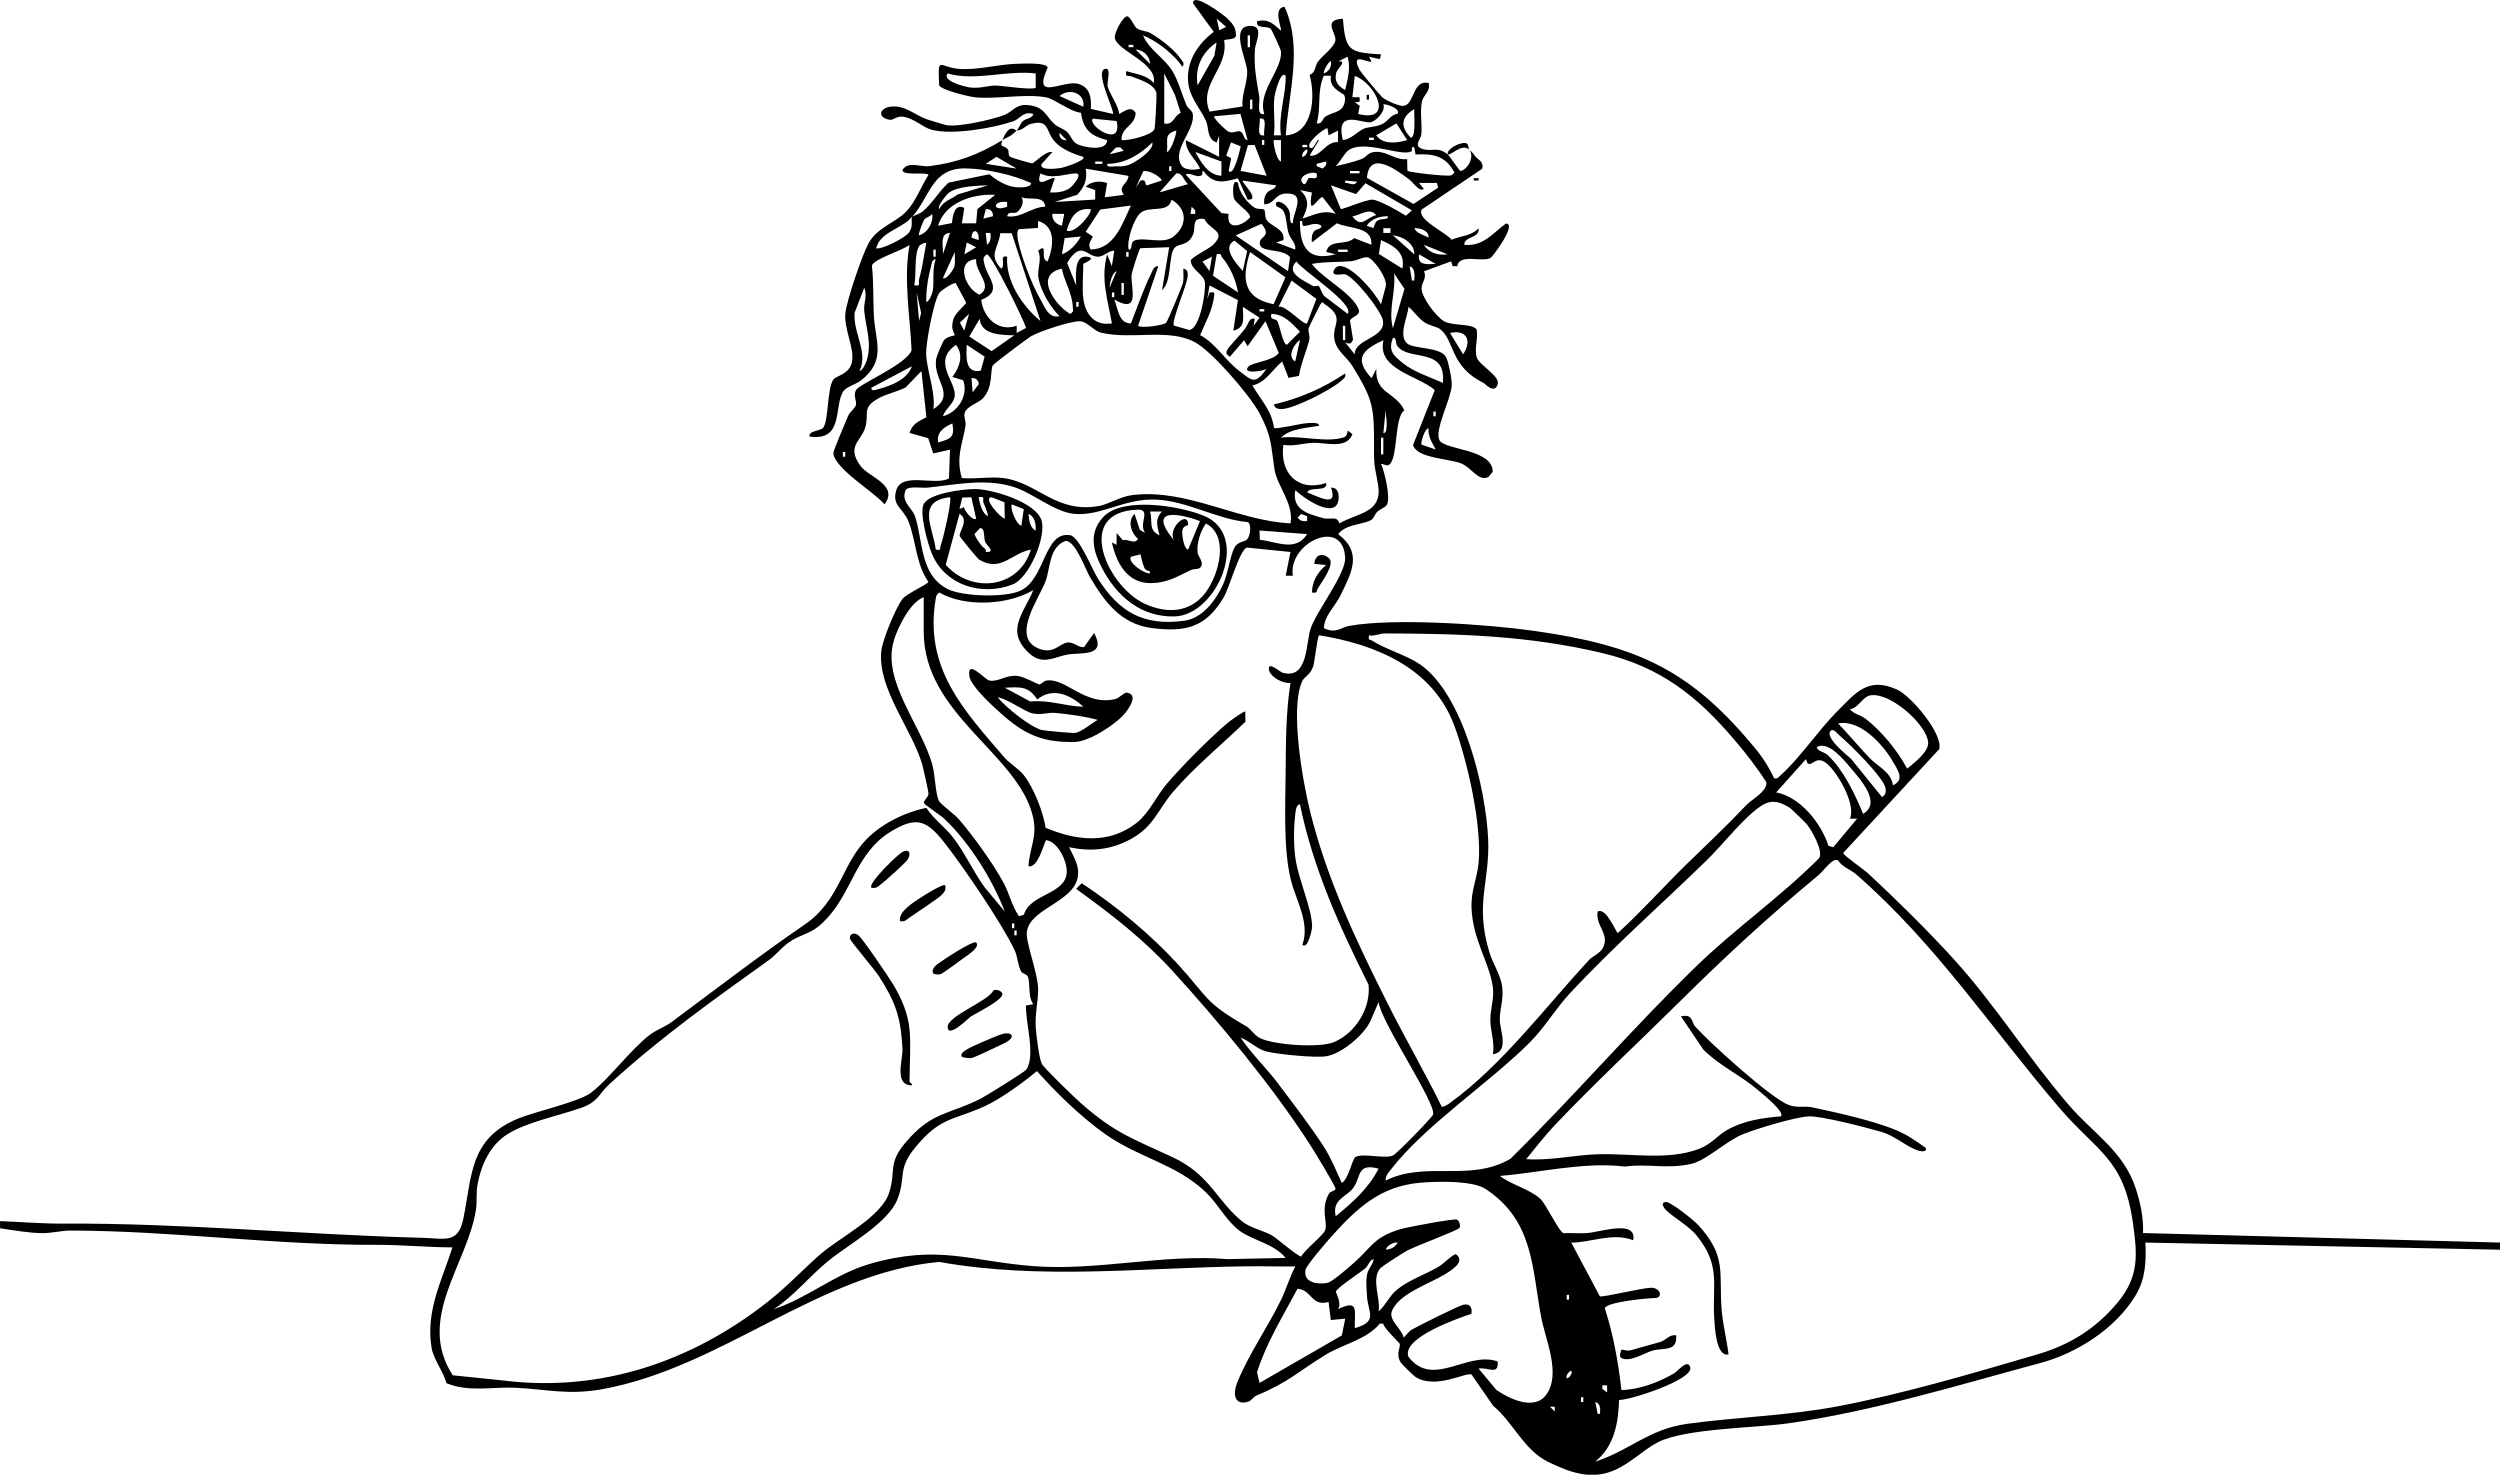 <?xml version="1.0" encoding="UTF-8"?>
<svg id="Layer_1" data-name="Layer 1" xmlns="http://www.w3.org/2000/svg" viewBox="0 0 504 297.31">
  <path d="M202.08,28.24c1.28-.78,1.57-.6,2.88-1.92-.17.02-.7-.65-1.43-.27-.58.31-1.22,1.54-1.45,2.19Z"/>
  <path d="M291.84,31.12c.42.44,2.94-2.35,4.32-.96-.12-.13-.06-.96-.45-1.22-.81-.55-4.08.94-3.87,2.18Z"/>
  <path d="M294.47,34.48c1.64-.43,2.84-3.16,1.69-4.32.42.45.45.22,1.27,1.37.5.69,1.75.99,1.38,2.49l-12.18,8.22c-1.13,1.99,4.91,4.63,6.01,6.09,1.97-.86,3.92-.7,5.44-2.32.29,2.11-2.99,1.59-2.87,3.36,3.94.29,5.6-2.3,8.4-4.31,2.29.07-2.75,6.77-3.12,6.95-1.9.92-6.27-.96-6.73,1.67l-.92-.04-.29-.95-5.48,2c.66,1.38-.52,2.24-.48,3.51.05,1.86,3,5.68,4.52,6.56,1.7.98,5.5.4,6.57,1.63.36,1.81-.5,3.86.04,5.69.44,1.48,4.7,3.71,4.22,5.36-.62,2.13-2.62-.11-2.77-.19-6.97-3.39-5.86-8.65-8.89-10.93-.6-.45-2.13-.66-3.18-1.38-1.14-.78-2.07-2.19-3.15-3.09-.11,2.02-2.17,5.78-.22,7.43,1.31,1.1,6.78.63,7.82,2.77.49,1.01,1.22,4.58,1.11,5.78-.27,2.88-3.49,8.88-2.47,10.91s10.8,1.73,10.74,6.4l-.9,1.04c-1.98.95-3.32-1.87-5.42-2.74-2.47-1.02-8.99-1.02-9.74-3.73l4.38-11.07c-3.36-2.97-11.75-4.12-10.34-10.07-4.21,1.96-6.08,3.68-2.4,7.68l.96-1.92c-.28,5.12,3.83,4.58,5.65,8.41-2.13,1.33-1.19,10.18-3.23,11.03-.47.2-1.27-.39-1.46-.23.73,1.64,1.92,6.74,1.2,8.16-.32.63-1.39.93-1.93,1.43s-.73,1.33-1.22,1.66c-1.48.97-5.27.84-6.69,2.9,4.97,3.75,2.67,7.81.41,12.42-1.07,2.18-3.23,4-3.3,6.54,2.47,1.17,3.45-.18,5.09-.47,9.02-1.63,27.93-.33,37.34,1.01,20.95,2.98,31.65,7.89,44.93,24.19,1.25,1.54,2.58,3.68,3.38,5.51.69.16.79-.11,1.21-.48,3.89-3.43,7.7-9.16,11.5-12.97s6.26-7.08,12.11-4.41c2.86,1.31,9.32,8.97,8.48,12l-19.36,20.93c.11.52,4.21,3.36,5.03,4.12,5.57,5.16,12.18,11.68,17.27,17.29,8.39,9.23,15.11,20.06,23.29,29.51,4.96,5.74,10.98,9.23,13.43,16.81.92,2.85,1.56,5.89,1.43,8.89l72,1.92v1.44s-71.52-1.44-71.52-1.44c.18,3.87.03,7.35-2.01,10.71-3.99,6.6-11.77,11.58-19.09,13.55-16.61,4.47-33.62,9.7-50.72,12.16-6.85.99-20.86,1.01-26.43,3.82-2.89,1.46-5.63,4.38-9.1,5.78-4.56,1.84-8.72.29-12.99-1.77-4.98-2.41-7.02-7.89-11.18-11.38l-4.33-6.26c-.98-.6-7.39,3.17-11.41.4-.4-.28-2.7-2.53-2.89-2.86-1.04-1.77.01-2.93-.17-3.72-.06-.26-3.23-3.15-3.33-4.08l-.67-.02c-2.75,3.28-7.45,4.14-10.98,6.31-5.39,3.3-7.5,5.56-13.89,8.19-.63.26-1.06,1.06-1.65,1.24-2.89.89-3.13-1.63-2.29-3.74,2.25-5.7,6.31-11.41,8.96-16.96,1.01-2.12,1.69-4.48,2.79-6.56-3.28.04-6.58-.06-9.86-.02-20.65.25-41.38,2.79-61.95-.89-24.32,2.28-43.72,21.26-67.85,25.65-6.85,1.24-10.94.06-17.52-.28-4.58-.24-9.47.97-13.95-.93-.61-2.31-2.61-4.83-2.99-7.09-1.24-7.37,2.04-13.53,4.2-20.28-5.07-.01-10.06-.52-15.14-.51-20.69.08-41.18-2.84-61.92-2.88-1.76,0-3.66.54-5.76.52-2.4-.02-5.93-.6-8.38-.98v-1.44c4.26.16,8.46.52,12.74.5,24.03-.13,48.39,2.23,72.43,2.86,4.5.12,7.17,1.27,8.22-3.82,1.8-8.75,1.22-16.14,11-20.2,3.42-1.42,12.33-3.37,14.78-5.25,3.67-2.8,7.83-8.54,11.65-11.52,1.47-1.15,3.21-1.71,4.52-2.68,8.94-6.63,17.71-13.4,26.88-19.68,7.1-4.87,7.34-11.96,12.51-17.25,3.06-3.13,7.82-5.44,12-6.28,1.57,2.38,3.75,3.82,5.48,6.08,2.29,3,4.06,6.9,6.32,9.99l4.03,4.84c-2.55-6.55-7.09-13.87-12.22-18.73-.68-.64-4.02-2.83-4.09-3.14-.11-.52.86-1.11.92-1.86.03-.37-1.05-5.19-1.26-5.93-2.07-7.1-9.02-15.25-8.25-22.85.23-2.25,2.89-8.71,4.25-10.49.84-1.09,5.21-3.03,5.24-3.47-2.53-3.56-2.48-8.37-4.04-12.24-1.07-2.64-3.4-3.14-2.42-6.27,1.18-3.74,7.88-.76,10.61-2.35l.21-5.79-3.38.76-1.02-3.08-3.76-1.05c.57-1.85,1.84-2.36,3.4-3.17l-1-9.3-3.18,3.29c-1.68.87-3.86,1.29-5.48,2.2-3.5,1.98-1.78,2.96-2.69,5.95-.81,2.67-3.88,3.72-.88,7.75,1.63,2.19,7.7,3.79,4.79,7.68-2.04-2.48-10.1-7.21-10.32-10.34-.03-.44,2.54-6.45,2.99-7.53.33-.79,1.4-1.43,1.57-2.21.18-.84-.59-1.76-.01-2.95s10.3-5.24,11.22-8.03c-.31-7.05-1.66-14.25-.41-21.25-1.41,1.12-7.16,2.81-7.59,4.17.38,3.3.22,6.67.39,9.95.27,5.31,2.63,9.17-2.64,13.24-1.03.8-2.95,1.24-3.55,2.21-1.9,3.03.19,10.06-6.77,9.07-.29-1.19,2.31-1.13,2.77-1.79,1.09-1.55.77-7.75,1.99-9.65.55-.86,3.21-1,3.78-3.54.62-2.8-1.65-6.63-1.31-9.92.26-2.54,3.38-11.71,4.67-14.07,1.74-3.18,5.36-4.1,7.56-6.36,1.9-1.95,3.07-5.18,4.54-7.46-.77-.6-5.3.29-5.27-.96,1.14-1.85,3.65-.54,5.47-.77,5.55-.69,9.9-2.34,14.68-5.23-.64,1.76.32.81,1.14,1.92.21.29-.07,1.1.47,1.47.19.13,4.17,1.3,4.39,1.28.44-.03,2.81-2.63,4.07-2.27l-2.16,2.4c-.58,1.39,3,.93,3.72.83s5.25-1.5,4.68-2.27c-2.02-.59-4.35-1.51-5.78-3.11-1.88-2.09-.97-4.59-4.9-3.5-.91.25-1.36,1.18-2.75,1.32.47-.48.72-1.43,1.22-1.89.7-.64,1.86-.47,2.14-1.46-2.01-.65-2.74,1.03-4.04,1.47-4.07,1.39-12.57,2.87-16.62,1.66-1.71-.51-3.48-2.32-5.64-2.58-1.45-.17-1.81.83-2.87.58-2.34-.54-1.71-2.24.14-2.57,3.03-.54,5.1,1.65,7.56,2.51.88.31,2.59.78,3.68,1.11,2.14.66,9.67-1.08,11.98-1.99,1.54-.61,2.25-2.13,4.48-2,3.59.2,3.75,2.22,5.68,3.93.62.55,1.61.78,2.39,1.45s1.07,1.9,1.92,2.4c1.32.78,6.19,1.69,6.22-.69-3.36-.91-4.75-2.06-5.28-5.53-2.13-.18-5.35-2.79-6.98-3.1-4.28-.8-10.17.43-14.38-.02-1.3-.14-6.74-1.44-7.23-2.41-.29-6.1-.06-3.7,3.85-3.33,3.68.34,7.85-.87,11.53-1,1.24-.04,6.3-.33,6.5.75-3.24,7.08,3.15,2.35,6.26,3.31,2.35.73,2.57,2.89,2.44,5.02l4.49,1.03c.2-1-3.99-9.02-1.43-9.12,1.04-.04.17,2.69.32,3.47.3,1.53,2.17,3.84,2.33,5.64,1.17-.57,2.38-1.71,3.33-.21-.11,2.67-2.96,2.81-2.85,5.48,1.36.19,6.23-1.01,6.64-2.23.14-.42.52-6.89.36-7.39-.6-1.82-3.41-2.58-4.99-3.21-.72-.29-1.3.28-1.05-1.08,1.98.65,4.03.71,5.52,2.4.87-3.98-7.23-6.41-7.83-9.01-.23-1.01,1.73-4.61,2.54-4.43.65.15,1.31,1.99,1.9,2.42.8.58,1.94.46,2.83,1.01,2.41,1.47,5.08,3.49,6.55,5.93.07,1.46-.52.34-.87-.09-1.8-2.16-4.66-4.39-7.28-5.43,1.29,2.97,4.28,4.49,5.96,7.24,1.15,1.88,1.93,4.75,2.79,6.81.27.64,1.12,1.1,1.25,1.64.79,3.3-4.56,7.53-2.09,10.71.63.81,2.67.77,3.61.47-.86-1.96-2.97-3.39-2.88-5.75l6.71,3.36v-4.32s-.48,1.44-.48,1.44c-2.07-.74-1.54-3.01-2.15-4.33-1.08-2.36-3.22-4.71-3.57-7.47-.56-4.37,1.79-7.99,5.12-10.51l-4.19-5.77c-.03-2.33,6.3,2.42,6.97,3.1.9.92,1.68,1.76,1.69,3.15.25,1.28-2.08.88-2.38,1.24.97,5.54-5.25,8.81-2.93,14.35l6.65-1.03c-.27-2.51,1.12-4.96.91-7.36-.19-2.16-3.31-8.57.34-8.87,3.31-.27,1.34,3.35,1.25,4.58-.27,3.8.29,6.05.86,9.62.19,1.21-.63,3.95,1.02,3.54-1.48-4.54,3.72-8.9,3.35-12.67-.04-.39-1.86-4.3-2.03-4.48-.71-.69-3.15.09-2.75-1.57,2.38-.47,3.19.55,4.79,1.92.25-.3-1.75-4.63.72-4.8,3.75,8.21.79,17.33.25,25.92,5.53-.33,6.03-7.89,4.8-12.2,1.31-.51.98-1.68,1.69-2.67.82-1.13,3.23-2.88,3.51-4.22.3-1.46-2.75-4.21,1.51-4.44.54,6.59,1.28,6.79,7.69,7.2l-.23.95-2.17-.47.49.95c-.63.46-4.38-2.15-2.41,1.7.23.45,4.21,5.23,4.56,5.51.81.67,3.41,1.86,4.34,1.73,2.19-.31,1.78-5.36,5.02-4.61.47,1.6-1.06,2.48-1.34,3.7-.43,1.86.03,4.54-.12,6.6-.08,1.1-1.79,2.45.36,3.05,1.82.51,3.03-.56,4.94,1.06.44.37,2.42,3.4,2.63,3.36ZM247.2,5.44l-1.91-1.69.52,2.36,1.39-.68ZM252,9.52v-2.4s-.47,0-.47,0v2.4s.47,0,.47,0ZM244.82,11.22l.45-2.66c-2.95,1.98-4.43,5.06-3.83,8.64l3.38-5.97ZM227.52,9.51h.96s0-.47,0-.47h-.96s0,.47,0,.47ZM231.84,12.88c.02-1.5-1.36-2.89-2.88-2.88l2.88,2.88ZM269.38,14.68c-.43,1.71.36,2.68,1.81,3.47.51-2.28,1.16-4.42.48-6.72l-1.91.96c1.99-.24-.16,1.41-.38,2.29ZM268.32,12.4c-.21-.44-1.71,2.06-1.43,2.4,1-.39,1.62-1.31,1.43-2.4ZM238.03,22.75l-1.16-3.62-2.16-4.32v10.08c1.88.4,1.91-1.53,3.31-2.13ZM195.64,17.64c2.08.24,3.57-.43,5.19-.39,1.23.03,7.37.97,7.97.43v-2.87c-5.86-.72-12.21,1.61-17.75,0-1.26,1.54,3.59,2.72,4.59,2.84ZM272.64,19.6h1.44c.13,1.02.04,1.05-.96.97l1,.78-.31,1.63c7.36,1.85,3.54-6.19-.69-7.68l-.48,4.31ZM265.44,24.87c1.18.24,1.08-.96,1.83-1.41,1.77-1.05,3.79-.71,3.91-3.66l-.2-.68c-1.55-1-2.98-1.72-2.67-3.85h-1.43c-1.44,3.24-.49,6.41-1.45,9.6ZM258.24,27.28c-.57-4.04.99-7.93.96-12-1.05-1.27-2.21,3.76-2.27,4.2-.34,2.6.24,5.2-.12,7.8h1.44ZM213.61,19.36l4.79,2.16c.4-2.78-2.84-3.85-4.79-2.16ZM252.48,22v-1.92s-.47,0-.47,0v1.92s.47,0,.47,0ZM276.49,24.61c-1.51.54-7.42-3.02-5.77,3.63,1.7-.17,2.98-1.76,4.2-2.28,1.04-.44,2.47-.3,3.81-.99,1.13-.58,1.67-1.87,3.02-2.03.68-.98-2.16-2.01-2.87-1.91.52,1.35-1.31,3.19-2.39,3.57ZM284.4,27.75c1.13.04.63-4.85.72-5.75-2.67,1.57-2.88,3.52-.72,5.75ZM247.71,26.57c.98.39,1.74-.35,2.37-.04.79.39.6,1.71,1.43,1.71l-1.44-5.28-5.28.48c-.36.27,2.37,2.9,2.91,3.12ZM254.88,27.28c-.27-1.02.83-3.75-.95-3.36.27,1.02-.83,3.75.95,3.36ZM225.12,24.4l-4.8-.48c-1.25,1.27,6.03,6.19,4.8.48ZM283.68,28.23l-2.16-3.35-4.08,2.4c1.34,1.91,4.25,1.6,6.24.95ZM265.92,28.24l-1.91,3.12c2.16.46,3.24-2.91,5.7-2.69l.05-2.35-1.91.96-.24-1.44c-.97.17-4.29,3.04-3.6,3.83.82.94,1.33-1.65,1.91-1.44ZM237.12,26.32c-2.72.74-1.49,2.26-1.91,4.32.95-.13,2.1-4.08,1.91-4.32ZM213.6,26.8c-.16.91.56,1.6,1.44,1.44l-1.44-1.44ZM276,28.23h.96s0-.47,0-.47h-.96s0,.47,0,.47ZM258.24,32.56v-4.32s-1.43,0-1.43,0c-.24.23.48,4.12,1.43,4.32ZM254.88,29.2v-.96s-.47,0-.47,0v.96s.47,0,.47,0ZM247.18,31.35l1.02.53-.51,2.59c1.08,1.24,2.35-4.51,2.44-4.97l-1.95-.79-.98,2.64ZM224.89,33.53c.98,0,1.64.07,2.62-.27,1.08-.37,5.16-2.82,4.81-4.54-2.49,2.43-5.48,4.28-9.11,4.32-.12.81,1.13.49,1.68.49ZM262.56,29.67h.96s0-.47,0-.47h-.96s0,.47,0,.47ZM250.09,34.46l5.27.98-2.43-6.21-1.35.04-1.49,5.2ZM271.71,30.42c-.72.58-1.63,2.32-2.43,3.09,1.57-.38,3.6-.84,5.08-1.4,1.36-.52,1.32-1.54,3.29-1.5,2.22.05,3.85,1.78,6.03,1.46l.05,2.35c.28.34,7.87,1.19,8.76.94.28-.08,1-.57.55-.89-1.81-3.11-4.18-3.49-7.66-3.33l-.27-1.47c-.78-.21-.3.67-.56.83-1.96,1.22-9.75-2.59-12.85-.09ZM226.56,30.4l-.75-.71-.84.05-1.29,1.37,2.88-.71ZM263.52,30.16c-.18-.23-1.27.84-.95,1.44.18.23,1.27-.84.95-1.44ZM246.24,35.43v-2.87s-5.28-1.92-5.28-1.92c1.15,2.01,2.58,4.7,5.28,4.79ZM204.96,33.99l-4.07-2.37-2.16,1.41,6.24.96ZM265.44,33.51l1.2.47c.51-.43.87-.73.71-1.43l-1.91.48v.47ZM220.8,33.03h1.44s0-.47,0-.47h-1.44s0,.47,0,.47ZM284.97,41.12l4.95-3.29-.24-.95h-3.6s.96,1.2.96,1.2c-.89.69-2.03-1.2-2.92-1.88-2.53-1.92-8.11-6.09-8.54-.34l9.38,5.26ZM236.16,34.48v-.96s-.47,0-.47,0v.96s.47,0,.47,0ZM217.18,39.26l-4.54,1.46,8.15-.49v-1.9s-1.91-.71-1.91-.71c1.18-1.1,2.9-1.22,4.32-.72l-.48,2.87,3.84-.48c-1.26-1.92.68-1.9.96-3.83l-8.64-1.45c.36,2.32-.25,3.57-1.7,5.26ZM176.64,50.07c1.32.23,5.82-2.18,6.52-3.08,1.13-1.44.36-2.67.76-3.33.06-.1,1.51-.53,2.09-1.03,2.11-1.8,3.24-4.03,5.23-5.81l8.22-1.69c2.05,1.71,4.29,2.94,7.06,2.59.4-.05,1.46-.23,1.32-.84-3.79-1.69-9.04-2.86-13.2-2.93-7.26-.11-7.17,6.57-11.44,10.43-2.02,1.83-5.87,2.66-6.56,5.68ZM272.16,34.95h1.92s0-.47,0-.47h-1.92s0,.47,0,.47ZM239.04,35.2l7.19,7.75,1.45.17c-.52,3.38,2.64,2.59,4.32.71.24-.95-2.92-2.8-3.26-3.92-.18-.61-.44-4.12.86-3.02.11,1.78,1.93,4.18,3.4,5.02.56.32,1.46.11,1.81.33.37.24.09,1.48.53,2.09,1.01,1.41,3.75,1.81,3.39,4.07l-1.44.48,3.83,1.44c.19-1.35-.94-2.05-1.32-3.24-.42-1.32-.43-3.25-.95-4.33-.48-.99-1.44-.9-1.57-1.31-.47-1.47,2.02-.69,2.67,1.18.29.83-.16,2.38.69,2.42-.14-1.86,2.63-5.72-.7-6.01-3.1-.27-2.65,2.03-5.06,2.17-.09-.84-.03-1.46.44-2.19.55-.84,1.79-.79,1.95-1.64l-6.72-.96c-.4.3,3.77,4.01.97,3.83l-1.96-4.31c-2.91.85-4.96,1.28-6.93-1.45-.43-.08-.11.68-.33.82-1.08.7-2.33-.68-3.26-.11ZM228.96,37.84l.96-1.44c1.14-.26.77.34,1.23.99l3.08-1c-.34-.94-3.04-2.26-3.76-1.84l-1.51,3.29ZM263.86,35.91c.83-.21,1.87.6,1.58-.95-1.15-.56-3.9.62-2.88,1.91.73.92.99-.89,1.3-.97ZM233.76,38.79l5.75-1.67c-.89-.67-1.06-2.33-2.38-2.16l-3.37,3.83ZM212.64,35.92l-.96,2.88c1.29.07,2.68-.08,3.8-.75.81-.48,3.08-3.23,1.24-3.09-2.23.16-4.67,1.21-6.96,0-1.27,3.56,2.35.43,2.88.97ZM271.2,36.87c.99,0,1.77.76,2.39-.24l-2.4-.23v.47ZM270.29,42.13c.27.19,5.2-1.96,6.4-1.88,1.4.09,5.37,2.38,6.75,3.25l1.19-1.1-9.36-5.46-1.89,2.19-5.05-1.77,1.97,4.77ZM189.36,42.16c.78-1.67,2.36-1.92,3.75-2.97l6.08-1.83c-2.21.07-6.31.17-8.01,1.59-.26.22-2.34,2.62-1.83,3.21ZM262.56,44.07c2.36-.72,4.18-1.85,6.72-.96l-2.64-3.35c-.88-.19-3.12,4.6-2.16-.95l-2.39-.49c2.01,1.87,1.64,3.46.48,5.75ZM191.93,44.97c.09-1.43.53-4.07,2.47-3.05l-.49,3.11h2.88s.25-2.87.25-2.87l3.59-2.88c-4.49-.26-10.11,1.52-11.52,6.23l2.81-.54ZM205.17,42.65c-.81.7-1.79-.32-2.13.94,2.8.48,4.89-1.88,7.68-1.92-.2-2.4-3.27-1.24-4.8-1.91.63.92.02,2.22-.75,2.89ZM228.78,48.46c2.05-.71,5.78.87,7.84-.8,2.78-2.26,2.75-5.53-.44-7.41-.55,2.84-4.46,1.16-6.23,2.66-1.36,1.14-2.86,5.58-2.41,7.42.98.02.12-1.47,1.25-1.86ZM203.04,40.72c-3.15-.36-2.93,2.14,0,.95v-.95ZM218.88,46.72l1.44.97c-.49,1.08-1.03,1.39-.48,2.62,4.87-.08,6.42-5.25,8.15-8.87l-6.17.8-2.95,4.49ZM240.96,43.12v-.71s-.72-.72-.72-.72l-.24,1.44h.96ZM219.84,42.16c-3.04-.3-4.04,1.85-4.8,4.31,1.68.88,5.39-3.78,4.8-4.31ZM198.24,44.08l1.92-.48c.15-.87-.53-1.58-1.43-1.43l-.48,1.92ZM277.44,43.36c-1.39-1.64-3.19.07-4.8.24,1.85,2.51,2.61.37,4.8-.24ZM214.07,45.52l.48-2.4h-2.4c-.07,1.32.75,2.07,1.91,2.4ZM185.28,47.44c1.79-.49,2.95-2.69,2.64-4.32-.31.53-1.26.73-1.54,1.09-.3.39-1.3,2.98-1.1,3.22ZM276.9,45.96c.17-.46.33-1.15.73-1.44.87-.64,2.15-.01,2.21-.91-1.52-.11-3.48.54-4.32,1.91l1.38.45ZM235.68,49.84l-5.79.2c-.24.16-1.74,4.82-1.77,5.43-.15,2.6,1.83,7.96-3.47,4.92.75,1.88.88,4.86,3.35,4.8,1.25-3.19,2.58-7.05,4.09-10.08.31-.63.52-1.52,1.43-1.45l-4.08,12c.56.6,5.15-.09,5.65-.59.3-.3,3.2-7.29,3.36-7.92.24-.98.08-2.02.11-3.01.87.22.92.77.87,1.55-.12,1.8-3.4,9.22-2.76,9.95l3.03.87c2.21-.03,3.49-8.01,3.19-9.7-.28-1.56-2.77-2.43-2.84-4.29.16-.68,3.72-2.37,4.52-3.17,2.84-2.83-.68-2.88-1.75-5.2-2.68-.42-1.73,1.66-2.27,3.04-1.02,2.6-3.01,1.71-3.86,2.9-1.13,1.59-.47,6.87-2.42,8.37l1.44-8.63ZM267.36,50.79c.63-2.7,3.87-1.16,5.65-2.78l3.46,1.34c.27-3.73-4.4-3.17-6.94-4.34l-5.06,3.86c-.05-.8-.08-1.52.43-2.21.42-.57,1.56-.38,1.48-1.15-1.27-.9-2.68.13-3.55.04-.55-.06.05-1.22-.76-1-.05,5.21,1.56,8.19,7.19,6.71l-1.92-.48ZM209.25,45.95l-3.84.26c-1.13.77,1.11,6.74,1.59,8.06.72,1.99,1.64,4.12,2.68,5.96.93,1.65,1.73,4.04,3.92,3.51-1.89-1.91-3.69-4.89-4.22-7.55-.39-1.97.77-3.76-.1-5.63,2.21-1.86.21,1.77,1.91,2.15,1.18-2.84,1.81-7.09-1.91-8.16l-.03,1.39ZM259.67,54.64l.4-2.79c-1.55-1.99-6.56-.66-6.07-3.13.23-1.13,2.36-1.11.32-3.6l-5.21,2.34,10.55,7.19ZM288,47.92c.12-1.45-1.72-1.97-2.88-1.92.51,1.14,1.93,1.33,2.88,1.92ZM278.88,46.96h1.44s0-.95,0-.95h-1.44s0,.95,0,.95ZM197.28,48.4c.25-1.99-1.3-2.59-1.43-.48l1.43.48ZM201.84,54.16c1-.69-.5-2.85,1.2-2.4-.33,4.9,3.07,9.96,6.72,12.96l-5.8-17.71h-2.3c-.41,3.13-2.48,4.39.19,7.15ZM198.96,49.36c.81-.57.8-1.48.72-2.4h-.95s.24,2.4.24,2.4ZM191.52,46.96c-2.22.03-1.28,2.89-1.43,4.31l1.43-4.31ZM285.12,51.28c.09-2.21-2.41-3.68-4.31-3.84l4.31,3.84ZM214.08,51.28c1.74-.67,2.91-2.04,3.83-3.6l-3.27.32-.56,3.28ZM282.72,54.16c.65-3.24-1.73-4.63-4.31-5.76l-.43,2.8,4.74,2.95ZM251.42,50.62l-2.55-2.12c-2.62,1.37.32,4.59,1.68,6.13l.87-4.01ZM196.8,49.85l-1.91-.97-.48,2.4,2.39-1.43ZM184.32,57.51c1.48.25.75-.41.96-1.17.68-2.4.96-4.78,1.44-7.22-.02-.5-1.28.31-1.32.36-1.2,1.58-.6,5.96-1.09,8.03ZM291.84,51.27l-4.8-1.91c1.06,1.66,2.93,2.18,4.8,1.91ZM269.76,50.79h1.92s0-.47,0-.47h-1.92s0,.47,0,.47ZM224.16,65.2c-.82-4.78-2.32-8.89-.96-13.92l.95,2.39.49-3.11c-1.08-.09-2.02,1.11-3.16,1.19-2.36.16-3.43-3.58-6.35,1.27l1.82,4.49c0-1.46-.55-6.12,2.16-5.76,2.22.29-.72,1.34-.72,1.44,0,2.12-.26,4.98,0,6.96.42,3.21,2.26,5.62,5.76,5.04ZM188.64,51.76v-1.44s-.47,0-.47,0v1.44s.47,0,.47,0ZM259.14,55.89l-7.13-5.08c-1.71,5.31-1.43,9.32,4.75,10.52l2.39-5.44ZM227.52,51.76v-.96s-.47,0-.47,0v.96s.47,0,.47,0ZM192.38,53.82c.27-.95.06-2.04.1-3.02l-2.39,5.27c.84.37,2.21-1.95,2.3-2.26ZM286.08,51.28c-.35,2.36,1.69,1.98,3.35,1.92l-3.35-1.92ZM244.54,55.59l5.05,3.37c-.42-2.46-1.59-5.21-3.22-7.07-.29-.33.02-.91-1.09-.61l-.74,4.31ZM204.96,65.67v1.45s1.9-1.01,1.9-1.01c-.61-1.95-6.95-14.79-7.9-14.83-.96.66-.69,1-.51,1.94.52,2.73,4,5.43-.63,7.23.4,3.63,3.48,6.54,7.14,5.22ZM273.89,62.3c.49,1.24-1.05,1.36-1.74,2.27l.62,3.87c-.37.95-.71.95-1.57.6l1.91,2.4c-.04-3.19,6.3-3.22,5.69-6.84-.33-1.94-5.75-8.75-7.6-9.3-.46-.14-2.39.46-2.39-.42,0-.4.49-1.2,1.19-1.24,2.57-.17,7.27,5.43,8.4,7.72l.97-3.62c.42-1.56-2.45-5.62-3.68-5.87-.72-.14-2.35.72-3.35.8-2.61.21-5.27.05-7.87.54,2.08,2.87,8.12,5.86,9.41,9.09ZM243.84,54.64l.48-2.88-1.91.97,1.43,1.91ZM197.46,59.41c2.96-1.77-.97-4.52-.66-7.17-4.33.36-2.16,6.02.66,7.17ZM188.05,58.61c.33-2.12-.18-4.24.59-6.37-.92.17-.79,1-.98,1.66-.61,2.13-.97,4.76-.93,6.98.62-.01,1.26-1.87,1.32-2.27ZM267.05,59.75l4.63,3.52c1.56-1.91-9.28-8.87-10.32-10.55-2.35,2.3,1.5,3.84,3.28,4.9.39.23,1.05-.08,1.18.02.36.29.63,1.57,1.22,2.11ZM285.12,56.56c.02-1.03.28-2.49-.95-2.88l.48,2.88h.47ZM215.75,63.28c.86-.55.55-.75.52-1.43-.1-2.72-1.68-5.06-2.2-7.68-5.71,1.18-1.44,7.34,1.68,9.12ZM225.12,54.64c-.97.42-1.4,2.41-1.43,3.36l1.43-3.36ZM283.14,58.22l-2.1-3.1c.41,3.75-1.22,7.27-.23,11.04l2.34-7.94ZM263.51,65.2l1.87-4.95-4.99-3.68-2.64,5.26c1.45-.37,5.12,3.85,5.75,3.37ZM226.56,59.44v-2.4s-.47,0-.47,0v2.4s.47,0,.47,0ZM188.75,72.27c.1-.53,1.27-3.34,1.58-3.7.69-.8,2.08-.89,2.15-.98.05-.07-.52-1.07-.51-1.68.02-2.54,1.42-3.1,2.83-4.86l-2.13-3.98c-.5-.12-2.91,1.44-3.27,1.93-1.17,1.55-2.72,10.09-2.69,12.18.05,3.41,1.94,7.69,1.46,11.3,4.71-3-.23-5.8.58-10.2ZM243.36,60.4l.48-1.44c.82,0,1.04-.27.93.69-.32,2.89-1.74,5.31-2.82,7.91,3.16,1.68,4.97,5.03,7.9,7.24,2.6,1.96,3.14,2.85,5.51-.46-.34.44-5.3,1.24-3.61-.49.78-.79,5-1.11,6.05-2.7l-2.68-6.4-3.6,5.04-.72-1.2-2.88,3.35c-.58-.52-.92-.6-.49-1.44.31-.6,2.78-3.19,3.52-4.16s.83-2.39,2.01-2.07l-.24,1.43,1.2-1.66-3.36-2.17c-.02,2.17.67,4.11-1.92,4.8l.92-6.17-5.72-2.95-.48,2.88ZM174.74,72.66c1.09-3.65-.21-6.56-.52-10.12-.12-1.46.68-2.96.01-4.53l-1.94,5.04c-.35,4.1,2.82,7.97.99,11.75.62-.06,1.32-1.68,1.45-2.14ZM224.64,59.92v-.96s-.47,0-.47,0v.96s.47,0,.47,0ZM185.7,63.1l-.9-4.14.48,5.75.42-1.62ZM258.48,72.88c-1.94,1.6-3.39,4.34-6,4.81,1.72,3.01,3.86,4.96,4.37,8.59.41.3,5.24-.86,6.42-.94.56-.04,2.66-.35,2.66.49-2.39.44-5.95.59-7.68,2.4,3.75-.52,9.13,1.1,12.66-.06.58-.19.75-.83.79-1.37l.95.73c-1.19,3.14-5.47,1.64-7.95,1.74-1.91.08-3.93.76-5.97.41-.8,5.69,2.95,9.58,8.64,7.69.36,1.93-3.45.6-3.83,1.91,2.12.76,6.29,3.23,4.8-.95,1.69-.23,1.83,2.32,1.2,3.36-1.46,2.42-7.07-1.54-8.4-2.88-.76,3.93,2.55,4.81,5.63,5.65,1.39.38,2.82-.59,3.24,1.07,3.8-2.23,8.75-2.07,7.81-7.81-.59-3.59-.84-3.26-.82-7.29.04-8.3-.09-9.77-4.42-16.74-.88-1.42-2.7-2.75-3.31-4.36-1.4-3.7,2.45-4.93-2.13-7.96-.45-.3-.43-.8-.96,0-.18.27-2.29,4.52-2.35,4.78-.19.74.36,1.61.1,2.53-.65,2.37-1.68,4.64-2.06,7.1l-2.11.4-1.26-3.29ZM217.44,61.84v-.96s-.47,0-.47,0v.96s.47,0,.47,0ZM253.92,62.79h.96s0-.47,0-.47h-.96s0,.47,0,.47ZM257.5,64.72c.43.66,1.14,4.8,1.94,4.79l2.63-2.63c-1.55-1.64-3.25-3.59-5.75-3.6-.39,1.32.8.86,1.18,1.44ZM195.36,63.28l-1.85,1.77.89,1.59.96-3.36ZM197.52,64.24l-2.12,3.6,4.51,2.95,4.56-3.19c-2.7-.06-6.73-.12-6.96-3.36ZM221.41,102.04c2.14-.36,4.35-1.93,6.89-2.24,11.09-1.32,21.03,5.17,31.87,5.71.71-3.98-2.71-7.49-3.24-10.93-.76-4.98-.5-6.56-3.06-11.34-1.94-3.61-9.58-12.48-13.06-14.3-5.34-2.79-12.58-.42-18.78-1.86-1.56-.36-2.83-2.27-4.33-2.32-1.81-.06-8.14,2.03-9.88,3.05-.78.46-7.37,5.44-7.65,5.83-.62.86.16,4.48-2.1,6.74-.87.87-3.25,1.54-3.61,2.91-.21.8.34,1.67.19,2.55-.62,3.76-1.99,6.34-.74,10.54,2.65.25,5.83-.34,8.4,0,6.9.93,10.52,7.1,19.09,5.65ZM271.2,68.56v-2.88s-.47,0-.47,0v2.88s.47,0,.47,0ZM294.96,71.43c1.81-2.65.82-5.06-2.64-4.31l2.64,4.31ZM281.73,69.79c-.49-.63-.11-1.77-.92-1.7-.94,2.58-.03,3.45,1.91,5.04,2.31,1.9,5.46,2.81,8.16,4.07.72-7.32-6.76-4.3-9.15-7.41ZM262.08,68.56c-1.16.68-2.7,3.35-.96,4.32l.96-4.32ZM198.51,71.9l-3.62-2.39c-.09,2.31-.42,5.85,2.83,5.23l.79-2.85ZM194.18,76.67l-2.18-.68c1.42-1.85,2.37-4.41.72-6.46-4.91,3.35.05,7.37-.24,10.27-.16,1.61-1.94,2.62-2.4,4.12,3.03-.77,5.22-4.24,4.1-7.24ZM177.15,78.43c2.47-.65,5.81-1.95,6.69-4.59l-8.16,4.32c-.12.88,1,.39,1.47.27ZM196.08,79.12l1.23-1.68c0-.83-.74-1.35-1.46-1.2l.24,2.88ZM279.55,85.42c.05-.98-.27-1.95-.19-2.94l-.47,4.8c.73.13.64-1.36.66-1.86ZM289.44,83.92v-.96s-.47,0-.47,0v.96s.47,0,.47,0ZM192,85.36c-1.68.74-3.23,1.75-2.87,3.84,2.54-.76,3.37-.93,2.87-3.84ZM289.44,90.63c-.7-1.38-1.62-2.67-1.44-4.31-.81.14-1.66,2.96-1.4,3.32l2.85.99ZM278.88,91.6v-3.36s-.47,0-.47,0v3.36s.47,0,.47,0ZM170.4,92.08v-.96s-.47,0-.47,0v.96s.47,0,.47,0ZM251.55,105.25c-6.19-.53-12.14-4.26-18.52-4.53s-10.93,3.31-16.33,2.89c-4.12-.31-8.63-4.39-12.69-5.55-5.72-1.63-11.38-.34-17.05.25-1.13.12-3.77-.38-4.35.45-1.1,2.37,1.26,3.53,1.88,5.39,1.61,4.84.93,11.72,6.53,14.59,3.04,1.56,11.77,1.78,14.77.31,5.04-2.46,4.67-12,9.95-11.15,1.85.3,4.43,6.92,5.63,8.8,4.26,6.68,9.16,9.56,17.39,8.44,3.65-.5,6.27-4.03,7.74-7.15,1.07-2.27,1.54-6.18,2.41-7.67.67-1.15,1.97-1.04,2.5-1.58.63-.64.97-2.95.15-3.51ZM263.52,104.08l-1.2-.47-.71.71c.51.74,1.03.83,1.91.72v-.95ZM253.98,108.82c3.53.39,7.23,2.51,9.54-1.15l-9.6-.72.06,1.86ZM259.2,116.08l.96-4.8-8.77-.89c-1.5.43-3.47,8-4.76,10.15-3.6,6-7.68,6.95-14.5,6.06-6.2-.81-9.45-5.31-12.36-10.2-.99-1.66-2.91-7.36-4.96-7.36-3.4,1.34-2.98,5.37-4.07,8.25-1.27,3.34-6.93,11.1-1.44,13.42,3.2,1.35,4.26-1.08,6.03-1.19,1.25-.08,2.19,1.17,3.23.91l2.01-2.82c2.62,4.85-2.65,3.9-5.26,4.33s-5.05,2.28-7.77-.19c-5.02-4.56-1.13-8.12.78-12.79-5.09,3.04-13.76,3.49-18.96.49-.48.33-.62.62-.71,1.19-2.4,14.06,5.55,22.41,13.92,32.16.86,1,2.93,2.3,3.84,3.48,2.05,2.65,3.86,7.33,4.39,10.6,6.16,2.59,12.71,3.39,18.32-.97,2.53-1.96,3.95-5.34,6.07-7.85,2.9-3.43,9.05-9.63,12.49-12.47.47-.39,3.17-2.3,3.36-2.15l.05,2.05c-4.67,4.53-10.53,9.33-14.69,14.26-3.05,3.63-3.82,6.89-8.38,9.38-4.06,2.21-8,2.62-12.5,1.67.69,1.39,1.7,3.13,1.82,4.7.52,6.25-9.72,7.28-10.33,12.39-.25,2.08,2.25,8.38,2.28,11.49.03,2.37-.64,4.88-.49,7.65.08,1.45.68,6.32,1.22,7.42.42.86,6.69,6.9,7.89,7.95,6.91,6.09,10.51,7.17,18.42,10.86,7.62,3.56,8.8,8.59,13.98,12.9,1.72,1.43,4.39,1.89,6.18,2.94.93.55,5.18,4.23,5.83,4.22.83-1.5,4.26-4.06,4.81-5.26.66-1.44-1.07-4.34.86-7.52.2-.33,1.22-.5,1.26-.85.05-.51-4.4-7.76-5.08-8.82-7.58-11.8-18.32-24.74-27.77-35.11-5.76-6.33-12.52-11.58-19.45-16.56l1.13-1.14c6.94,4.6,13.89,10.3,19.52,16.49,6.11,6.71,5.17,7.46,13.6,12.32,1.06.61,1.66,1.86,2.85,2.43,2.92,1.41,12.08,2,14.91.78,4.34-1.87,7.42-6.8,6.94-11.57-5.83-11.62-11.21-23.55-13.83-36.36-.82.01-.89,1.57-.96,2.15-.31,2.6-.32,6.02.03,8.62.57,4.3,3.41,10.33,3.38,13.95,0,.61-.93,4.68-1.96,3.59,1.6-4.41-1.33-8.96-2.36-13.23-1.47-6.09-1.08-14.63-1.02-21.06s.03-12.37.98-18.5c-1.47.22-4.08-1.17-4.33-2.64-.32-1.87,2.21.45,2.77.6,5.18,1.39,4.61-5.98,5.65-8.99,1.19-3.45,7.04-10.93,6.93-14.12-.29-8.4-11.58-3.08-10.54,3.55h-1.44ZM180.24,129.04c-2.62,8.21,5.66,17.31,7.77,25.34.53,2.02.54,5.31,1.21,6.96.31.77,3.16,2.76,3.97,3.69,2.9,3.31,7.06,9.11,9.13,12.94,1.16,2.15,1.67,4.7,3.11,6.74l.99-.3c1.21-4.28,8.46-4.04,8.64-8.59.08-2.14-1.73-6.09-4.13-6.45-.32-.07-1.57,5.78-3.59,5.26.25-3.95,1.91-5.96.85-10.21-3.11-12.51-21.97-20.47-21.97-37.07v-6.96c-2.75,1.01-5.15,5.99-6,8.64ZM276.62,129.15c2.77,1.79,6.91,2.91,9.62,4.76,8.76,6,13.33,25.12,13.77,35.23.38,8.76-2.72,12.93.23,22.77.68,2.28,2.29,4.63,2.6,7,.33,2.56-.49,4.43-.48,6.68s2,6.39-1.39,6.96c.41-2.36-.51-4.72-.52-6.95s.84-4.31.49-6.7c-.74-5.04-4.03-9.4-4.28-15.87-.14-3.52,1.14-5.9,1.43-9.12.67-7.58-2.25-20.48-4.93-27.69-4.3-11.55-15.8-16.33-27.22-18.14-.39.29-.87,5.23-1.2,6.25-.57,1.79-1.79,2.03-2.25,3.07-2.47,5.58.14,20.19,1.66,26.31,3.36,13.53,9.24,25.91,15.45,38.31,3.56,7.1,7.56,14,11.07,21.12.77-.08,1.31-.55,1.9-.98,10.21-7.43,19.22-19.37,27.77-28.63.64-.7,2.19-1.35,2.73-2.3,1.65-2.86-1.52-4.6-.98-7.46,1.74-.96,3.79,4.44,4.08,4.32,4.86-4.43,9.21-9.34,13.91-13.93,4.2-4.1,7.85-7.48,11.94-11.82,1.1-1.17,4.26-2.76,4.08-4.63-1.89-2.99-4.11-5.81-6.4-8.51-7.58-8.92-14.93-14.73-26.63-17.53-14.85-3.55-28.97-3.93-43.94-3.97-.96,0-2.06.6-3.12.38-.24,1.13.15.77.62,1.07ZM376.08,144.88c3.35,2.63,6.38,6.35,8.41,10.08,1.41-1.19,4.47-3.44,4.22-5.4-.45-3.69-7.69-9.99-11.57-9.39-1.69.26-2.42,2.58-4.18,2.8.64.95,2.09,1.11,3.11,1.92ZM376.97,152.87c1.53,1.59,4.35,2.83,4.64,5.45,2.52-1.11.9-3.21-.1-4.94-1.96-3.4-6.65-8.43-10.94-7.53,2.18,2.26,4.23,4.77,6.41,7.03ZM373.21,153.02l6.22,7.69c.64-.44.78-.87.73-1.63-.13-2.12-7.42-9.24-9.36-10.84-.35-.29-1.14-1.41-1.68-.96-1.46,1.22,3.16,4.93,4.09,5.74ZM368.48,152.24c3.21,3.02,5.45,7.81,7.12,11.83,3.74-2.18-.43-6.79-2.39-9.12-1.47-1.74-4.68-5.75-6.96-4.31.22.86,1.53.94,2.23,1.6ZM364.08,153.04l-6,6.71c4.82.9,9.08,6.19,10.53,10.76l.98.28,4.81-5.75h-1.45c1.21-2.87-2.27-8.82-4.32-10.8-2.46-2.38-3.24.44-4.24-.37l-.32-.83ZM316.49,200.25c-2.85,3.07-5.09,6.9-8.09,9.91-8.19,8.2-20.89,16.53-27.85,25.43-.55.71-1.3,1.42-1.19,2.41,8.06-4.04,17.04.39,25.14-4.39,12.78-12.57,24.61-26.33,37.48-38.82,7.87-7.64,17.04-14.01,24.77-21.81.85-1.45-1.41-5.37-2.44-6.76-.19-.25-3.16-3.14-3.4-3.3-3.32-2.14-4.96-1.41-7.64.91-2.93,2.53-6.3,6.77-9.28,9.68-9.08,8.84-18.86,17.45-27.5,26.74ZM159.67,189.59c-1.71.93-3.16,2.89-4.67,3.97-11.22,8.03-21.93,15.65-32.13,24.99-2.26,2.06-2.21,3.57-5.75,4.81-4.36,1.53-10.97,2.86-14.85,5.31-3.38,2.13-5.2,6.01-5.96,9.88-.39,1.97-.09,3.63-.37,5.39-1.71,10.93-12.08,21.87-4.67,33.32l10.28,1.06c19.63,2.42,37.93-3.85,53.22-15.87,4.01-3.15,6.95-6.39,10.59-9.57,3.96-3.46,12.38-7.54,13.91-12.49,1.4-4.51-.34-5.79,3.34-10.12,5.37-6.31,8.76-5.51,15.16-8.82,1.06-.55,8.79-5.34,9.1-5.78,1.98-2.75-.15-9.55-.04-12.96l1.47-.26c-1.1-1.55-.57-4.03-1.04-5.45-.22-.65-1.12-.67-1.38-1.13-.71-1.24-.71-3.03-1.33-4.31-2.58-5.41-10.02-16.33-13.81-21.23s-5.76-5.98-11.22-2.64c-6.85,4.2-7.65,11.81-12.68,17.32-2.92,3.2-3.96,2.79-7.21,4.55ZM313.61,226.65c-2.09,2.19-4,4.69-5.93,7.03,4.7.35,9.49-.79,14.14-.97,6.81-.27,14.61,1.36,20.9-1.18,2.37-.96,3.53-2.61,5.42-3.7,3.33-1.92,7.14-2.45,10.9-2.78.81-.85-3.45-4.29-4.32-5.04-3.69-3.21-7.88-5-11.3-8.38l-4.55-6.73c2.51-.55,2.08,1.15,2.87,2.04,2.91,3.26,15.27,14.47,18.86,15.82,1.74.66,3.16.14,4.79.49,5.22,1.11,14.53,3.11,18.91,5.57.61.34,3.97,2.48,3.99,2.72.07.82-1.16.56-1.78.35-2.28-.79-4.49-2.93-7.31-3.73-2.98-.85-12.1-3.25-14.65-3.09-2.85.18-10.4,2.47-13.2,3.6-3.36,1.36-7.36,5.28-10.36,5.96-4.95,1.13-8.7-.1-13.41.55-8.2-1-16.94,1.21-25.2,1.89,2.3,1.79,5.93,2.61,8.12,4.59,1.19,1.07,3.81,6.72,4.69,6.94,1.56-.05,3.14.08,4.7-.01,2.7-.17,10.15-2.82,9.36,1.44-4.07-1.6-8.26.42-12.48.49l5.76,10.82c.45.27,8.61-1.72,10.34-1.73s2.41,1.73,1.05,2.06c-1.65.02-10.05.78-10.39,2.08,1.73,5.37,2.72,10.88,3.35,16.48,3.59-.06,7.6-1.58,10.68-3.4.58-.34,2.79-3.07,3.2-1.11.51,2.45-12.04,6.54-14.35,6.52-.15,4.7-1,9.41-4.84,12.43,6.97-2.23,10.8-6.55,18.54-7.62,10.1-1.39,20.44-1.64,30.52-3.56,13.24-2.53,27.05-6.63,39.99-10.41,6.61-1.93,11.9-5.19,16.33-10.54,4.31-5.21,3.96-9.6,3.04-16.05-1.84-12.97-7.2-14.24-14.8-23.12-13.73-16.03-24.73-32.92-40.98-47.1-1.09-.95-2.79-1.44-3.68-2.83-1.1-.57-2.88,2.12-3.83,2.91-10.47,8.7-18.89,16.48-28.49,25.99-8.17,8.08-16.69,16-24.62,24.34ZM204.48,187.12v-.96s-.47,0-.47,0v.96s.47,0,.47,0ZM204.96,188.56v-.96s-.47,0-.47,0v.96s.47,0,.47,0ZM257.75,218.57c2.71,3.57,6.8,8.95,9.12,12.59,1.55,2.44,2.43,4.7,3.62,7.31,1.27-.52,2.18-4.86,2.72-5.19,1.49-.9,5.96.42,7.6-.33.81-.37,7.94-7.7,8.1-8.26.64-2.33-10.62-18.79-10.98-22.69l-1.66,3.85c-1.33,2.84-5.72,6.49-8.77,7.07-2.13.41-10.03-.37-12.25-.96-1.98-.53-3.32-2.14-5.15-2.76,2.28,3.33,5.23,6.15,7.67,9.37ZM175.42,254.78c13.88-3.99,20.34-.45,33.14.49s26.22-2.51,38.89-1.43l11.75-.24c-2.5-2.97-6.54-3.44-9.36-5.52-2.57-1.9-4.32-5.39-6.71-7.69-5.97-5.75-13.6-6.97-20.37-11.79-4.95-3.53-9.68-8.16-13.72-12.67-2.66,2.24-7.15,5.5-10.3,6.98-6.38,2.99-9.03,2.09-14.19,8.37-3.68,4.48-1.86,5.74-3.57,10.35-1.83,4.92-9.96,9.24-14.17,12.71-3.66,3.02-6.75,6.93-10.81,9.58,6.9-2.26,12.34-7.11,19.42-9.14ZM277.92,235.6c-4.39-1.16-3.46,1.5-5.06,3.82-1.31,1.89-4.39,2.28-3.58,5.78,3.42-2.82,6.58-5.57,8.64-9.6ZM263.18,256.07c-.44,2.54,2.5,2.92,4.41,2.56,1.01-.19,4.48-3.26,5.48-4.15,3.54-3.17,3.96-5.09,9.17-6.66,1.37-.41,11.04-2.25,11.53-1.94s.69,1.31.45,1.68c-.31.48-8.95,3.69-10.55,4.57-.89.49-5.06,3.12-5.48,3.64-1.76,2.19.17,6.02-.26,8.61,1.64-1.46,1.99-3.01,3.88-4.52,2.39-1.91,5.75-2.99,8.37-4.59.81-.49,2.83-2.52,3.34-2.41,2,1.48-.88,3.2-2.21,4.03-2.96,1.84-9.45,3.95-10.72,7.48-.66,1.84,2.07,3.55,2.37,5.29.59-.52,1.04-1.24,1.72-1.64,1.24-.72,9.58-4.88,10.39-5,1.38-.22,1.73.6,1.57,1.84-2.72.92-14.11,4.84-12.7,8.67,4.93,6.43,11.84-1.24,17.98.94.28,2.92-2,1.09-3.84,1.44l3.6,4.31c2.69,1.84,7.68,4.22,10.05.94,3.06-4.23-.21-11.15-1.05-15.71-1.86-10.11-1.56-19.41-11.2-25.76-2.63-1.73-9.9-1.54-13.19-1.25-8,.7-12.72,5.11-17.8,10.76-.96,1.06-5.17,5.93-5.33,6.85ZM281.76,250.48c-.86-.05-2.05.54-2.4,1.43.86.05,2.05-.54,2.4-1.43ZM269.32,260.38c-.04.25,1.24,2.41.44,3.54,4.28-2.06,3.3.33,3.36,3.84,4.79-1.36,2.65-3.11,2.46-6.51-.07-1.21-.21-2.65-.07-3.82.21-1.74,1.15-2.11,1.44-3.59-.88.17-1.08,1.28-1.6,1.75-.94.85-5.91,4.08-6.03,4.79ZM270.51,269.23l.69-3.39-2.91.28-.45-3.64c-3.5.97-3.34-2.44-6.26-2.67-2.91,5.48-6.31,10.91-8.16,16.83l.5,2.16,16.58-9.57ZM316.32,262v-.96s-.47,0-.47,0v.96s.47,0,.47,0ZM316.8,276.4c-.18-.23-1.27.84-.95,1.44.18.23,1.27-.84.95-1.44ZM323.04,279.99l.95.73v-1.44s-.95,0-.95,0v.71ZM319.2,282.64v-.96s-.47,0-.47,0v.96s.47,0,.47,0ZM322.56,285.04c.07-.88.15-2.09-.95-2.4l.48,2.4h.47ZM313.44,284.56v-.96s-.96,0-.96,0l.96.96Z"/>
  <rect x="297.12" y="35.92" width=".96" height=".47"/>
  <path d="M348.48,273.04c-.39-3.1-1.22-6.23-1.43-9.36-.49-7.27,1.04-10.53-4.79-16.82-.82-.88-5.61-4.72-6.49-4.54-.73.15-.68.58-.26,1.21.92,1.35,4.81,3.43,6.49,5.51,4.95,6.08,3.19,9.67,3.58,16.58.11,1.86.36,8.02,2.9,7.42Z"/>
  <path d="M326.89,272.08c-.06.05-.61,1.48-.02,1.69,1.65.93,4.56-.97,6.23-1.47,2.23-.67,5.08.34,4.82-3.1-1.38-.23-2.05,1-3.22,1.34-1.98.57-4,1.13-6,1.69-.64.18-1.74-.21-1.81-.15Z"/>
  <path d="M183.36,207.52c-.3-3.19-1.57-6.1-3.16-8.84-.84-1.44-6.3-9.48-7.15-10.13-.98-.76-1.89-.16-1.69.73.1.47,5,6.21,5.87,7.58,3.33,5.23,4.37,8.2,4.71,14.53.12,2.19-1.81,7.42,1.9,7.41.24-.17-.48-.61-.48-.72,0-3.33.31-7.35,0-10.56Z"/>
  <path d="M200.24,199.7c-.95,2.13-9.23,5.1-9.19,7.34.04,2.4,4.28-1.85,4.63-2.08,1.19-.78,6.65-3.39,6.4-4.64-.11-.52-1.27-1.02-1.84-.62Z"/>
  <path d="M181.44,185.68c1.01.24,1.28-.27,1.93-.71,1.16-.79,5.92-3.95,6.48-4.56.6-.65.88-.95.71-1.93-.5-.5-6.19,3.22-6.95,3.85-.99.83-2.39,1.9-2.17,3.35Z"/>
  <path d="M193.92,213.03c.11.14,1.47.37,1.92.28.76-.16,5.5-2.46,6.63-3,2.42-1.18,1.65-2.39-.4-1.85-.95.25-6.22,2.51-7.04,3.04-.42.27-1.6.88-1.1,1.54Z"/>
  <path d="M188.16,196.24c.14.19,1.2.35,1.68.05,1.2-.76,3.27-2.3,4.52-3.21.54-.39,3.36-2.15,2.44-3.07-.55-.55-6.95,3.7-7.85,4.38-.59.45-1.24,1.25-.78,1.85Z"/>
  <path d="M175.68,178.96c.97.21,1.28-.21,1.94-.7.8-.58,4.34-3.83,5.03-4.57,1.06-1.16.96-2.68-.57-2.02-.99.42-7.23,6.5-6.4,7.29Z"/>
  <path d="M195.44,136.38c-.59-3.75,3.11.67,4.03.82,1.89.32,3.25-1.19,5.69-.93,1.3.14,4.1,1.72,4.37,1.71.31,0,.87-.69,1.47-.78,3.87-.58,7.72,5.17,13.79,3.74.91-.21,1.83-1.4,2.43-1.3,2.3.41.46,2.99-.26,3.95-1.69,2.27-7.36,5.92-10.23,5.99-7.54.18-11.09-2.14-16.25-6.94-1.32-1.23-4.76-4.51-5.04-6.27ZM207.7,141.42c3.86-.37,7.04.96,10.7,1.06-2.58-2.43-6.26-4.01-9.3-1.46-1.7-2.72-3.49-2.54-6.54-2.37l5.14,2.77ZM210.1,147.18c.66.15,5.99.64,6.58.58,1.28-.13,3.41-1.95,4.6-2.64-2.71-.72-5.78-1.15-8.57-1.4-1.43-.13-2.86.48-4.53.1-1.78-.4-4.95-2.91-7.06-3.25,1.53,1.95,6.7,6.11,8.98,6.62Z"/>
  <path d="M264.96,113.68l2.39.23c-1.7,1.41-2.81,3.25-2.87,5.52,1.2.26.85-.27,1.24-.9.84-1.32,3.19-4.52,2.37-5.82-1.26-1.33-2.95-1.1-3.13.96Z"/>
  <path d="M256.8,81.52c.2.85.86.95,1.61.94,2.45-.04,9.86-3.85,11.79-5.54.54-.48,1.19-.73.99-1.64-4.51,3.01-9.1,5.02-14.39,6.25Z"/>
  <path d="M242.73,103.99c9.58,3.99,2.5,20.02-5.87,20.28-6.81.21-11.74-4.05-14.71-9.78-1.83-3.51-2.69-7.04.25-10.24,3.85-4.2,15.5-2.27,20.32-.26ZM240.07,114.93c-2.76,1.32-4.74,2.57-7.99,2.63-4.87.08-7.04-4.14-7.92-8.2l.95.49v-2.4s1.26,1.46,1.26,1.46c1.19-.32,2.33.94,3.06-.26-1.35-1.18-2.24-3.55-.7-5.04l1.06,3.21,1.09.62c-1.46-1.76,1.32-4.78-1.53-4.69-12.96.42-6.12,15.5,1.42,18.97,4.45,2.05,9.22,1.85,12.31-2.31,2.62-3.53,4.82-11.35.04-13.87-1.11,1.49-1.95,4.16-1.67,5.96.12.77,1.59,2.18.35,3.05-.31.22-1.18.13-1.73.39ZM233.76,107.92c-.45-1.91-1-3.17.48-4.79h-2.4c.63,1.89-.47,3.72,1.92,4.79ZM239.53,105.76c0,.35-1.26-.03-1.19,1.73.03.73.32,3.13,1.18,3.31l2.4-5.75c-4.86-1.77-10.51-2.51-5.28,3.83-1.26-2.41,2.83-6.1,2.89-3.12ZM231.84,115.59c.09-.77-.72-.28-1.11-1.07s-.58-1.92-.81-2.77l-1.92.49c-.77,1.07,2.7,3.5,3.84,3.35Z"/>
  <path d="M210.01,105.03c.88,3.31-2.51,11.52-5.92,12.82-6.21,2.38-13.49.15-16.17-6.09-.86-2.01-2.71-8.58-1.63-10.27,1.33-2.08,7.89-2.9,10.27-2.9,3.47,0,12.46,2.7,13.45,6.44ZM202.5,101.26l-2.58-1.01c-1.97.03,1.96,4.33,2.64,4.31l-.06-3.3ZM199.2,104.08c-.12-.87-.57-1.86-.92-2.7-.27-.65.48-1.41-1-1.14.28,1.28.63,3.2,1.91,3.84ZM193.44,102.64l.88-.41c.06.67,1.79,2.9,2.47,2.33l-.97-4.32-1.84.08-.55,2.33ZM189.6,110.08c.52-1.26,2.38-9.36,1.92-9.84-6.92.76-3.4,6.12-2.87,10.56,1.33.2.73-.17.96-.72ZM206.4,102.65l-2.4-.97c-.46.63.82,4.03,1.91,4.32l.48-3.35ZM207.36,103.6c.05,1.09.27,2.87,1.43,3.36.08-1.23-.15-2.82-1.43-3.36ZM197.41,112.83c-.31-.18-3.85-4.47-3.93-4.77-.2-.82,2-3.3-.04-4.46l-2.78,10.26c5.11,5.82,14.75,4.88,17.17-3.06-3.88.69-6.05,4.65-10.43,2.02ZM198.73,111.27c2.19.14.13-1.31-.12-2.03-.36-1.01.04-2.89-1.08-2.75l-1.09,1.19c.37.9.93,1.69,1.54,2.44.27.33.86.44.75,1.15Z"/>
  <rect x="275.52" y="19.12" width=".47" height=".96"/>
</svg>